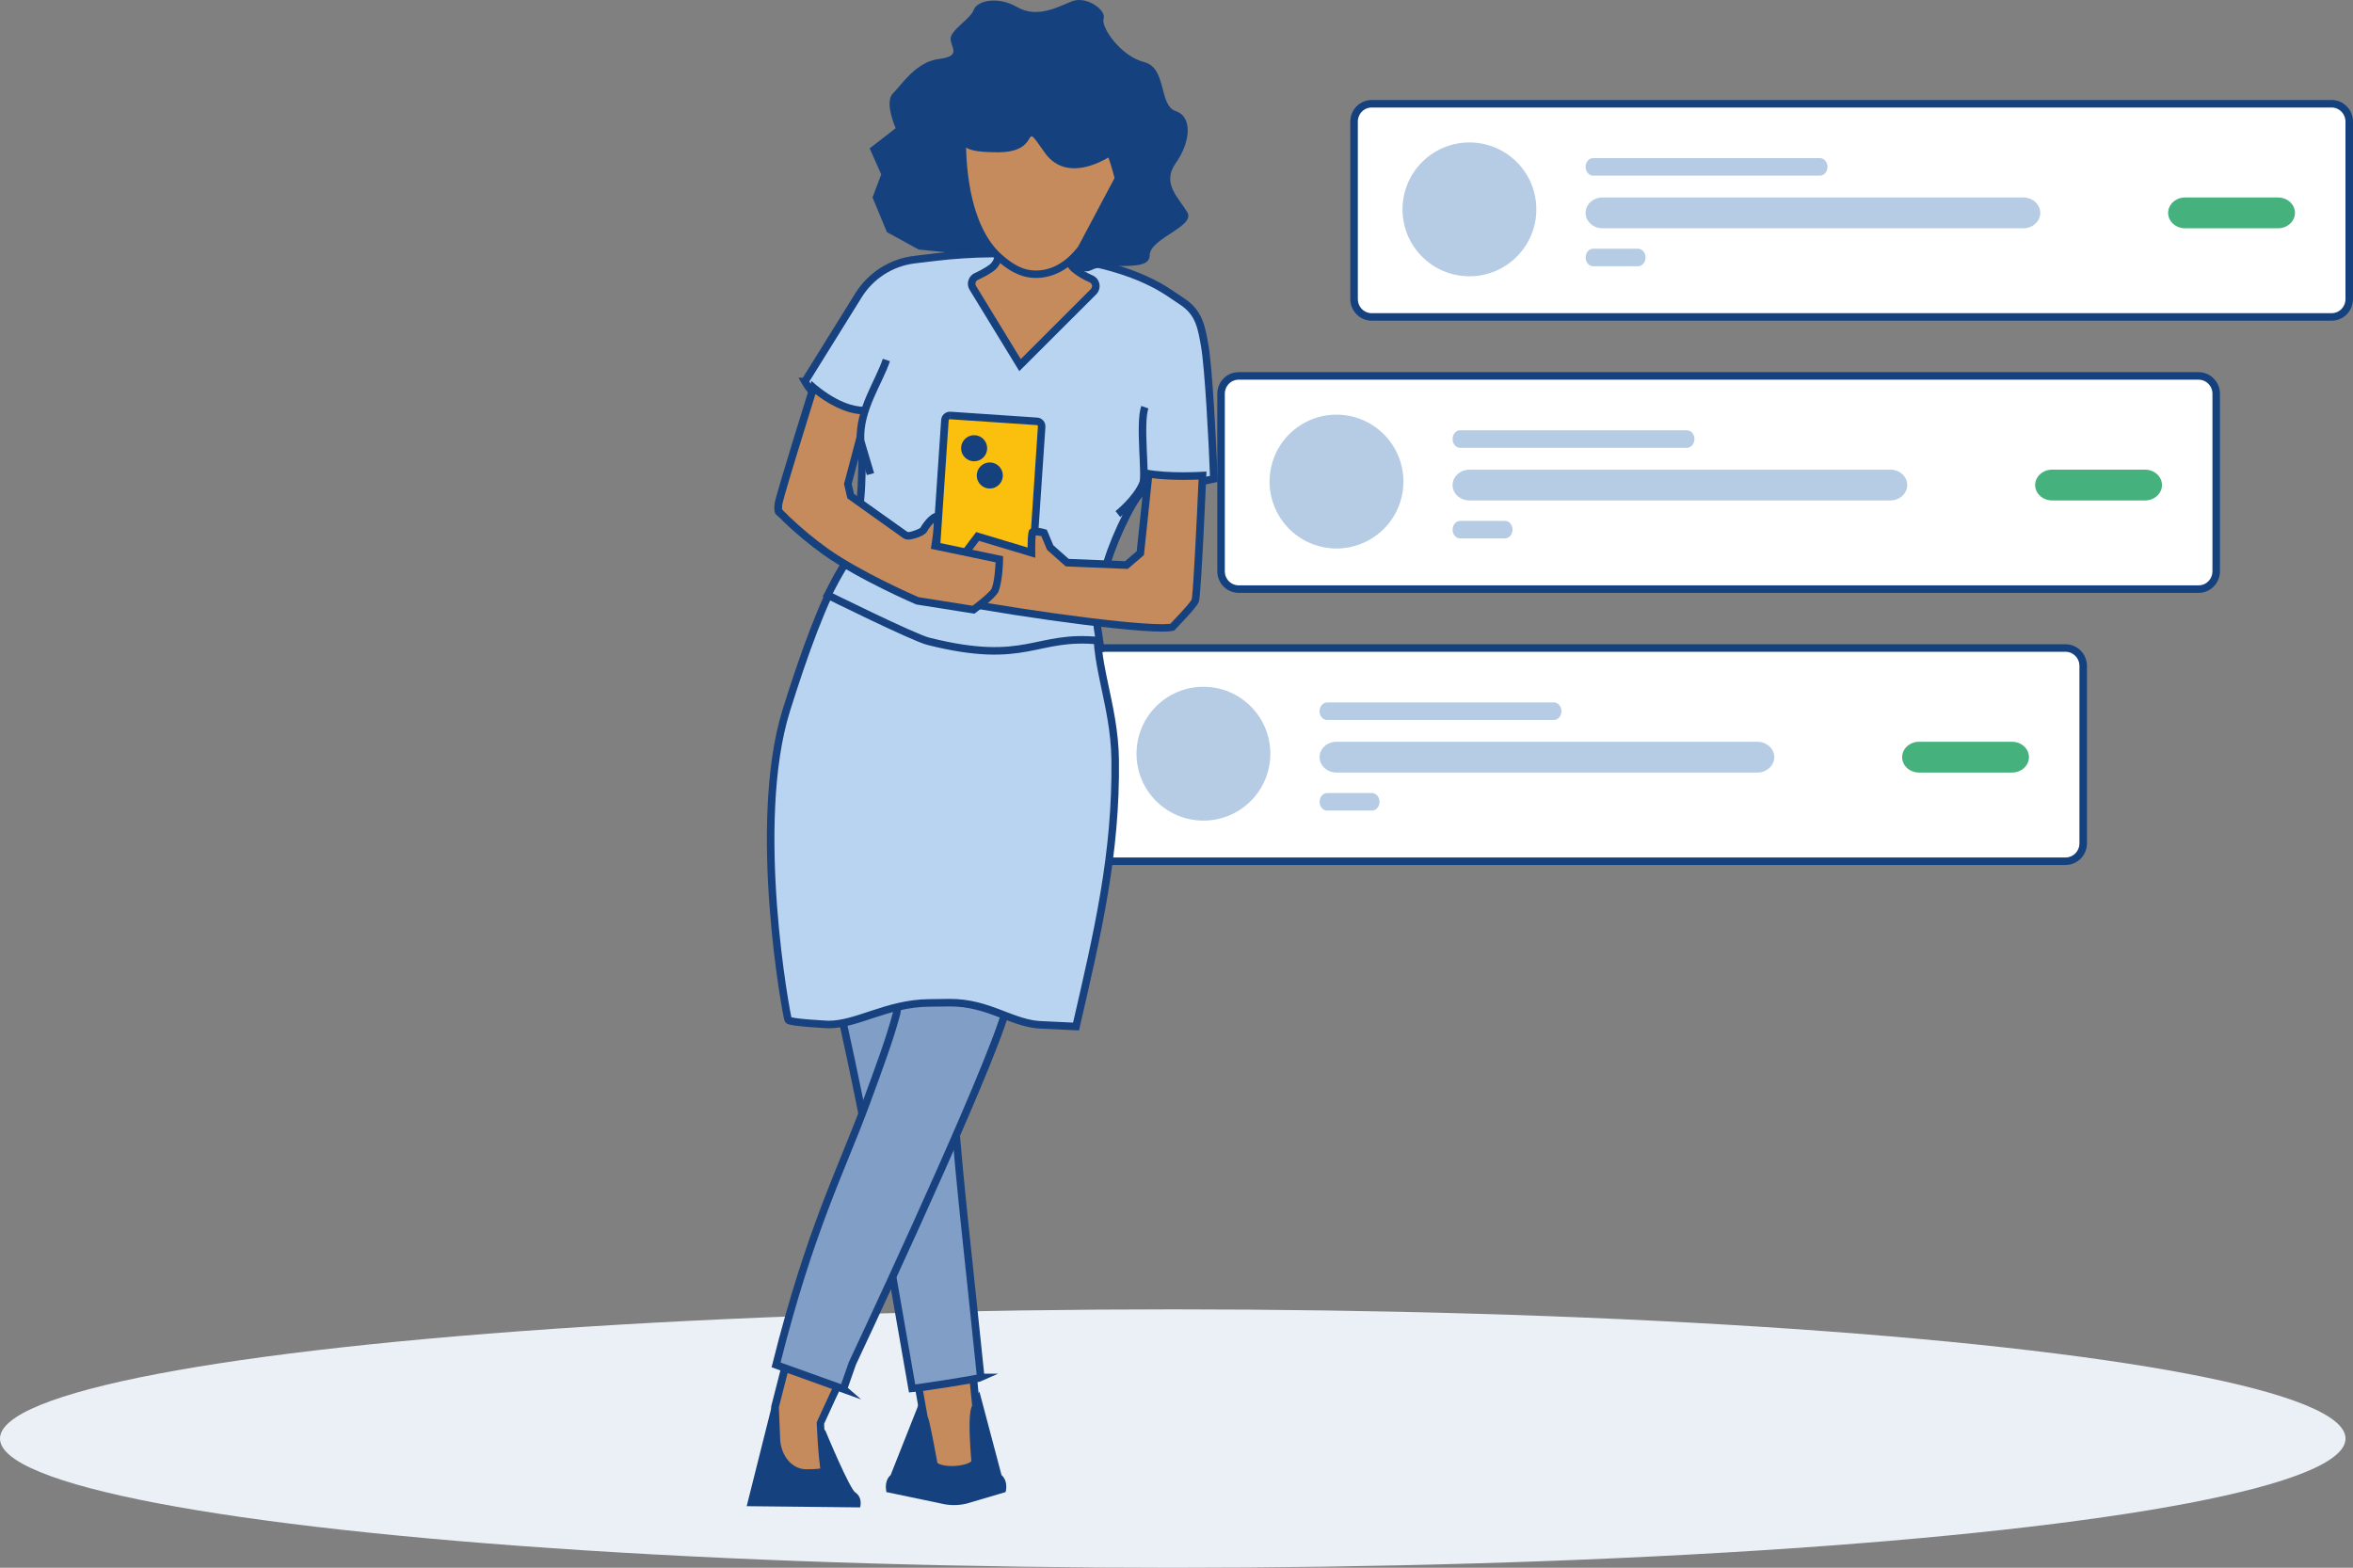 <?xml version="1.0" encoding="UTF-8"?>
<svg id="Ebene_2" data-name="Ebene 2" xmlns="http://www.w3.org/2000/svg" width="468.75" height="312.33" viewBox="0 0 468.75 312.33">
  <rect x="0" y="0" width="468.75" height="312.33" fill="#808080" stroke="none"/>
  <defs>
    <style>
      .cls-1 {
        fill: #b9d4f0;
      }

      .cls-1, .cls-2, .cls-3 {
        stroke-miterlimit: 10;
        stroke-width: 1.5px;
      }

      .cls-1, .cls-3 {
        stroke: #18417f;
      }

      .cls-4 {
        fill: #fbbf0e;
      }

      .cls-4, .cls-5, .cls-6, .cls-7, .cls-8, .cls-9, .cls-10 {
        stroke-width: 0px;
      }

      .cls-4, .cls-8 {
        fill-rule: evenodd;
      }

      .cls-5 {
        fill: #ebf0f7;
      }

      .cls-2 {
        fill: #fff;
        stroke: #15427f;
      }

      .cls-6 {
        fill: #b6cbe4;
      }

      .cls-3 {
        fill: #809ec6;
      }

      .cls-7 {
        fill: #45b27d;
      }

      .cls-8, .cls-9 {
        fill: #15427f;
      }

      .cls-10 {
        fill: #c68b5d;
      }
    </style>
  </defs>
  <g id="Ebene_2-2" data-name="Ebene 2">
    <g id="Text-Bild">
      <g id="Ebene_66" data-name="Ebene 66">
        <g>
          <ellipse class="cls-5" cx="233.63" cy="286.59" rx="233.63" ry="25.74"/>
          <g>
            <g id="Rechteck_29088" data-name="Rechteck 29088">
              <path class="cls-2" d="M273.26,20.67h191.23c1.94,0,3.51,1.6,3.51,3.56v35.35c0,1.97-1.57,3.56-3.51,3.56h-191.23c-1.94,0-3.51-1.6-3.51-3.56V24.23c0-1.97,1.57-3.56,3.51-3.56Z"/>
            </g>
            <circle class="cls-6" cx="292.73" cy="41.71" r="13.33"/>
            <g id="Text">
              <g>
                <path id="Rechteck_28928" data-name="Rechteck 28928" class="cls-6" d="M319.26,39.34h83.8c1.87,0,3.39,1.37,3.39,3.07h0c0,1.69-1.52,3.07-3.39,3.07h-83.8c-1.87,0-3.39-1.37-3.39-3.07h0c0-1.69,1.52-3.07,3.39-3.07Z"/>
                <path id="Rechteck_28928-2" data-name="Rechteck 28928-2" class="cls-7" d="M435.31,39.34h18.49c1.87,0,3.39,1.37,3.39,3.07h0c0,1.69-1.52,3.07-3.39,3.07h-18.49c-1.87,0-3.39-1.37-3.39-3.07h0c0-1.69,1.52-3.07,3.39-3.07Z"/>
              </g>
              <path id="Rechteck_28929" data-name="Rechteck 28929" class="cls-6" d="M317.37,31.5h45.19c.83,0,1.5.78,1.5,1.74h0c0,.96-.67,1.75-1.5,1.75h-45.19c-.83,0-1.5-.78-1.5-1.74h0c0-.96.67-1.75,1.5-1.75Z"/>
            </g>
            <path id="Rechteck_28929-2" data-name="Rechteck 28929-2" class="cls-6" d="M317.38,49.55h8.94c.83,0,1.5.78,1.5,1.74h0c0,.96-.67,1.75-1.5,1.75h-8.94c-.83,0-1.5-.78-1.5-1.74h0c0-.96.67-1.75,1.5-1.75Z"/>
          </g>
          <g>
            <g id="Rechteck_29088-2" data-name="Rechteck 29088-2">
              <path class="cls-2" d="M246.76,74.89h191.23c1.94,0,3.51,1.6,3.51,3.56v35.35c0,1.97-1.57,3.56-3.51,3.56h-191.23c-1.94,0-3.51-1.6-3.51-3.56v-35.35c0-1.97,1.57-3.56,3.51-3.56Z"/>
            </g>
            <circle class="cls-6" cx="266.24" cy="95.93" r="13.33" transform="translate(128.9 343.37) rotate(-80.78)"/>
            <g id="Text-2">
              <g>
                <path id="Rechteck_28928-3" data-name="Rechteck 28928-3" class="cls-6" d="M292.76,93.56h83.8c1.87,0,3.39,1.37,3.39,3.07h0c0,1.69-1.52,3.07-3.39,3.07h-83.8c-1.87,0-3.39-1.37-3.39-3.07h0c0-1.69,1.52-3.07,3.39-3.07Z"/>
                <path id="Rechteck_28928-4" data-name="Rechteck 28928-4" class="cls-7" d="M408.82,93.56h18.49c1.87,0,3.39,1.37,3.39,3.07h0c0,1.69-1.52,3.07-3.39,3.07h-18.49c-1.87,0-3.39-1.37-3.39-3.07h0c0-1.69,1.52-3.07,3.39-3.07Z"/>
              </g>
              <path id="Rechteck_28929-3" data-name="Rechteck 28929-3" class="cls-6" d="M290.87,85.72h45.19c.83,0,1.5.78,1.5,1.74h0c0,.96-.67,1.75-1.5,1.75h-45.19c-.83,0-1.5-.78-1.5-1.74h0c0-.96.67-1.75,1.5-1.75Z"/>
            </g>
            <path id="Rechteck_28929-4" data-name="Rechteck 28929-4" class="cls-6" d="M290.88,103.77h8.94c.83,0,1.5.78,1.5,1.74h0c0,.96-.67,1.75-1.5,1.75h-8.94c-.83,0-1.5-.78-1.5-1.74h0c0-.96.67-1.75,1.5-1.75Z"/>
          </g>
          <g>
            <g id="Rechteck_29088-3" data-name="Rechteck 29088-3">
              <path class="cls-2" d="M220.26,129.1h191.23c1.94,0,3.51,1.6,3.51,3.56v35.35c0,1.97-1.57,3.56-3.51,3.56h-191.23c-1.94,0-3.51-1.6-3.51-3.56v-35.35c0-1.97,1.57-3.56,3.51-3.56h0Z"/>
            </g>
            <circle class="cls-6" cx="239.74" cy="150.15" r="13.33"/>
            <g id="Text-3">
              <g>
                <path id="Rechteck_28928-5" data-name="Rechteck 28928-5" class="cls-6" d="M266.27,147.77h83.8c1.87,0,3.39,1.37,3.39,3.07h0c0,1.69-1.52,3.07-3.39,3.07h-83.8c-1.87,0-3.39-1.37-3.39-3.07h0c0-1.69,1.52-3.07,3.39-3.07h0Z"/>
                <path id="Rechteck_28928-6" data-name="Rechteck 28928-6" class="cls-7" d="M382.32,147.77h18.49c1.87,0,3.39,1.37,3.39,3.07h0c0,1.69-1.52,3.07-3.39,3.07h-18.49c-1.87,0-3.39-1.37-3.39-3.07h0c0-1.69,1.52-3.07,3.39-3.07Z"/>
              </g>
              <path id="Rechteck_28929-5" data-name="Rechteck 28929-5" class="cls-6" d="M264.37,139.94h45.19c.83,0,1.5.78,1.5,1.74h0c0,.96-.67,1.75-1.5,1.75h-45.19c-.83,0-1.5-.78-1.5-1.74h0c0-.96.67-1.75,1.5-1.75Z"/>
            </g>
            <path id="Rechteck_28929-6" data-name="Rechteck 28929-6" class="cls-6" d="M264.38,157.99h8.94c.83,0,1.5.78,1.5,1.74h0c0,.96-.67,1.75-1.5,1.75h-8.94c-.83,0-1.5-.78-1.5-1.74h0c0-.96.67-1.75,1.5-1.75Z"/>
          </g>
          <g>
            <path class="cls-8" d="M200.4,297.01c.1-.6.24-2.2-.88-3.14l-4.4-16.61-1.37,1.79h-10.56l-.32,1.07-5.45,13.75c-1.12.94-.98,2.55-.88,3.14l.04.24h0l10.85,2.27c1.69.42,3.45.43,5.14.02l7.76-2.29h0l.04-.25h.03Z"/>
            <path class="cls-8" d="M170.47,297.37c-1.06-.32-6.07-12.43-6.07-12.43l-10.75-4.4-4.9,19.52,22.6.24s.57-1.84-.88-2.93Z"/>
            <g>
              <path class="cls-10" d="M189.64,292.82c-2.2,0-3.5-.61-3.6-1.19-1.11-6.12-1.56-8.35-1.94-9.17-4.94-28.18-11.07-61.46-19.11-94.8l-.08-.34c-3.93-16.29-5.9-24.47-8.12-35.74-.75-3.81,1.88-13.57,5.49-17.96.79-.96,2-2.1,3.28-2.1,9.83,0,15.13,3.42,15.75,10.15.38,4.14.7,8.23,1.03,12.55.66,8.45,1.34,17.2,2.52,26.62l.03.17c2.24,10.41,3.16,22.67,4.56,41.22,1.11,14.76,2.48,33.07,5.02,57.96-.48.72-.84,2.92-.17,10.92,0,.11,0,.27-.2.49-.64.7-2.51,1.21-4.44,1.21h-.02Z"/>
              <path class="cls-9" d="M165.55,132.27c9.51,0,14.42,3.1,15,9.47.38,4.12.69,8.2,1.03,12.54.66,8.47,1.34,17.22,2.52,26.66v.06l.02.13v.06c2.24,10.33,3.15,22.56,4.55,41.12,1.1,14.68,2.47,32.92,4.99,57.69-.52,1.1-.76,3.78-.15,11.1-.29.36-1.78.96-3.89.96-1.78,0-2.69-.44-2.88-.63-.44-2.44-.82-4.43-1.13-5.93-.33-1.61-.54-2.65-.82-3.31-4.93-28.16-11.06-61.41-19.1-94.72l-.08-.34c-3.93-16.28-5.9-24.45-8.11-35.71-.72-3.66,1.84-13.08,5.34-17.34.97-1.18,1.93-1.83,2.7-1.83M165.55,130.77c-5.55,0-10.56,15.6-9.51,20.96,2.22,11.29,4.22,19.58,8.13,35.77l.08.34c8.01,33.18,14.16,66.53,19.13,94.9h0c.23,0,1.22,5.2,1.92,9.03.22,1.23,2.22,1.8,4.34,1.8,2.66,0,5.53-.89,5.39-2.51-.34-4.02-.7-10.14.21-10.55-2.56-25.09-3.94-43.49-5.06-58.32-1.39-18.59-2.32-30.87-4.56-41.3,0-.04-.02-.09-.02-.13-1.18-9.4-1.86-18.14-2.51-26.59-.34-4.33-.66-8.42-1.03-12.56-.66-7.19-6.21-10.83-16.49-10.83h-.02Z"/>
            </g>
            <g>
              <path class="cls-10" d="M160.44,293.46c-3.09-.05-5.63-3.01-5.79-6.72,0,0-.23-5.4-.27-6.42l.38-1.53c6.79-27.01,13.56-45.41,18.5-58.85,2.67-7.25,4.77-12.96,6.04-17.78l.04-.15,6.61-43.56,28.63-9.34c-3.31,12.06-12.52,45.41-15.89,54.98-6.13,17.44-21.38,49.81-29.57,67.2-2.55,5.41-4.55,9.66-5.49,11.78l-.2.46.02.51c.12,2.65.35,6.31.76,9.12-.48.14-1.43.31-3.23.31h-.55.01Z"/>
              <path class="cls-9" d="M213.5,150.25c-3.58,13.02-12.26,44.37-15.51,53.59-6.12,17.4-21.36,49.76-29.56,67.18-2.53,5.38-4.53,9.62-5.47,11.74l-.13.3-.14.32.02.35.02.33c.11,2.46.31,5.77.67,8.5-.5.08-1.26.14-2.38.14h-.54c-2.7-.05-4.92-2.69-5.06-6.01,0,0-.21-5.07-.26-6.32l.36-1.43c6.78-26.97,13.54-45.35,18.48-58.77,2.67-7.26,4.78-13,6.07-17.85l.02-.07.02-.08v-.08l6.55-43.11,26.87-8.76M215.68,147.96l-30.4,9.92-6.68,44.02-.02.07c-1.26,4.78-3.36,10.49-6.02,17.71-4.95,13.45-11.73,31.88-18.53,58.93l-.41,1.64c.03.65.27,6.53.27,6.53.17,4.11,3.04,7.38,6.53,7.44h.55c2.85,0,3.79-.41,4.06-.59-.46-2.83-.71-6.77-.84-9.62l-.02-.34.13-.3c.93-2.11,2.93-6.36,5.47-11.74,8.2-17.41,23.46-49.82,29.61-67.3,3.56-10.11,13.7-46.97,16.28-56.37h.02Z"/>
            </g>
            <path class="cls-3" d="M195.38,274.4c-2.56-25.09-4.09-37.38-5.21-52.21-1.39-18.59-2.32-30.87-4.56-41.3l-.02-.13c-1.18-9.4-1.86-18.14-2.51-26.59-.34-4.33-.66-8.42-1.03-12.56-.66-7.19-6.21-10.83-16.49-10.83-5.55,0-10.56,15.6-9.51,20.96,2.22,11.29,4.22,19.58,8.13,35.77l.08.34c8.01,33.18,12.48,60.43,17.45,88.8.23,0,12.78-1.83,13.68-2.24h-.01Z"/>
            <path class="cls-3" d="M168.02,276.72l1.78-5.09s23.46-49.82,29.61-67.3c3.56-10.11,13.7-46.97,16.28-56.37l-30.4,9.92-6.68,44.02-.02.07c-1.26,4.78-3.36,10.49-6.02,17.71-4.95,13.45-11.18,25.18-17.97,52.23l13.43,4.82h0Z"/>
            <path class="cls-1" d="M218.76,122.76c-1.16,8.79,3.26,17.35,3.4,28.6.23,18.73-3.46,34.33-7.8,53.14l-6.59-.31c-6.05-.09-10.66-4.53-18.72-4.44-1.34.02-2.69.03-4.02.05-8.29.09-14.35,4.34-20.01,4.3,0,0-7.71-.37-8-.91s-7.49-39.02-.34-61.8c3.42-10.9,7.33-21.88,11.28-28.41l50.81,9.78h0Z"/>
            <path class="cls-1" d="M160.35,76l10.64-17.11c2.45-3.98,6.58-6.62,11.22-7.17l4.09-.49c14.16-1.7,34.86-.81,46.69,7.15l2.62,1.76c3.24,2.18,3.74,4.96,4.4,8.8.76,4.41,1.54,18.96,1.81,26.47-2.98.68-10.94,1.79-13.8,2.24-1.55.24-5.73,8.71-7.39,14.18-1.14,3.75-1.11,5.05-1.88,10.93-.32,2.45-.08,2.08.29,4.9-12.8-1.36-14.41,5.04-34.09.1-2.98-.75-20.07-9.22-20.07-9.22,1.04-2.05,2.06-3.92,3.06-5.57,2.89-4.77,2.25-4.8,3.03-9.88.75-4.82.69-8.32.78-11.28.04-1.29-.37-4.62-1.35-5.46-2.8-2.4-8.4-7.39-10.05-10.35h0Z"/>
            <g>
              <g>
                <path class="cls-4" d="M186.83,119.36c-.27-.02-.51-.14-.68-.34s-.26-.46-.24-.72l2.33-34.6c.03-.52.47-.93.99-.93l17.36,1.17c.55.04.96.51.93,1.06l-2.33,34.6c-.04.52-.47.93-.99.93l-17.36-1.17h0Z"/>
                <path class="cls-9" d="M189.23,82.02l.02,1.5,17.29,1.17c.13,0,.24.13.23.26l-2.33,34.6c0,.13-.11.23-.26.23h0l-17.29-1.17c-.08,0-.14-.05-.17-.08s-.07-.09-.06-.18l2.33-34.6c0-.13.12-.23.24-.23v-1.5M189.23,82.02c-.91,0-1.68.71-1.74,1.63l-2.33,34.6c-.06.96.66,1.79,1.62,1.86l17.29,1.17h.12c.91,0,1.68-.71,1.74-1.63l2.33-34.6c.06-.96-.66-1.79-1.62-1.86l-17.29-1.17h-.12,0Z"/>
              </g>
              <circle class="cls-9" cx="194.06" cy="89.3" r="2.6"/>
              <circle class="cls-9" cx="197.18" cy="94.73" r="2.6"/>
            </g>
            <g>
              <path class="cls-10" d="M231.46,125.09c-8.53,0-34.75-3.89-44.99-6.11.71-1.77,4.5-7.22,8.25-12.11l10.73,3.22v-1.02c-.03-1.16.05-2.57.18-3.04.19-.09.46-.14.78-.14.59,0,1.2.16,1.55.26l1.22,2.91,3.4,3.01,11.8.49,2.77-2.38,1.66-15.8c1.85.3,4.17.46,6.91.46,1.61,0,2.99-.05,3.82-.1-.35,8-1.02,22.13-1.39,24.65l-.07.23c-.15.51-1.49,2.07-3.98,4.68-.28.29-.47.49-.59.63-.26.06-.83.15-2.06.15h0Z"/>
              <path class="cls-9" d="M229.49,95.25c1.75.23,3.84.35,6.24.35,1.17,0,2.23-.03,3.04-.06-.38,8.71-.98,20.65-1.31,23.48h0l-.08.45c-.3.55-1.57,2-3.79,4.33-.17.18-.31.33-.43.46-.26.04-.76.09-1.67.09-8.24,0-33.09-3.65-43.88-5.89,1.19-2.19,4.37-6.71,7.42-10.71l9.26,2.78,1.96.59-.02-2.04c0-.88.03-1.84.1-2.41h.12c.33,0,.7.07,1,.14l1.01,2.41.13.32.26.23,3.07,2.72.4.35.53.02,11.23.46.59.02.45-.38,2.32-1.99.45-.39.06-.59,1.55-14.72M228.16,93.51l-1.71,16.3-2.32,1.99-11.23-.46-3.07-2.72-1.28-3.07s-1.07-.41-2.11-.41c-.48,0-.95.09-1.32.34-.44.31-.4,3.6-.4,3.6l-10.25-3.08s-9.17,11.87-8.83,13.55c9.87,2.23,37.06,6.28,45.84,6.28,1.21,0,2.07-.08,2.49-.25.02-.1,4.59-4.65,4.86-5.72,0-.03,0-.07.02-.1,0,0,.02-.02.03-.03.47-2.48,1.47-25.79,1.47-25.79,0,0-2.01.15-4.61.15-2.38,0-5.27-.12-7.57-.59h0Z"/>
            </g>
            <g>
              <path class="cls-10" d="M182.74,119.69c-1.04-.45-11.49-5.02-18.24-9.77-2.78-1.99-5.45-4.21-7.93-6.58-.15-.21-.41-.44-.81-.81-.16-.15-.31-.28-.37-.34l-.11-.17-.12-.02c-.06-.04-.25-.43-.11-1.5l.05-.24v-.04c.59-2.66,5.56-18.63,6.93-23.02,1.78,1.51,5.95,4.6,10.17,4.6.2,0,.39,0,.58-.02l-3.88,14.63.56,2.42.23.16s3.17,2.28,10.61,7.55c.18.13.4.19.67.19.58,0,2.74-.66,3.05-1.24.61-1.14,1.94-2.59,2.58-2.59h.06c.22.62.04,3.09-.28,5.11l-.11.7,12.8,2.68c-.03,1.28-.16,4.3-.86,6.15-.24.65-2.37,2.48-4.3,3.9l-11.19-1.78.02.03Z"/>
              <path class="cls-9" d="M162.42,78.48c2.07,1.61,5.67,3.91,9.39,4.06l-1.69,6.4-1.88,7.1-.1.36.08.36.46,1.97.13.55.46.33s3.26,2.34,10.62,7.56c.31.22.68.33,1.1.33.59,0,3.17-.61,3.71-1.63.33-.62.87-1.29,1.32-1.73-.02.96-.15,2.42-.36,3.78l-.22,1.41,1.4.29,11.49,2.4c-.06,1.55-.26,3.86-.78,5.25-.25.51-1.97,2.03-3.8,3.4l-10.78-1.71c-1.42-.62-11.48-5.05-18.01-9.64-2.75-1.98-5.39-4.17-7.84-6.51-.21-.26-.5-.53-.83-.83-.1-.09-.19-.18-.26-.24l-.13-.21-.09-.05c-.02-.14-.03-.4.02-.83v-.07l.1-.46h0c.71-2.86,4.45-14.97,6.53-21.65M161.66,75.87s-6.9,22.04-7.35,24.4c0,.01,0,.02.02.04,0,.03,0,.07-.02.1-.14,1.04-.05,1.97.5,2.26.07.12,1.17,1.04,1.15,1.13,2.54,2.44,5.24,4.69,8.1,6.74,7.22,5.08,18.46,9.88,18.46,9.88l11.59,1.84s4.32-3.12,4.81-4.43c.96-2.54.91-7.02.91-7.02l-12.71-2.66s.82-5.23.04-5.8c-.18-.13-.37-.19-.57-.19-1.2,0-2.73,2.03-3.24,2.99-.07.13-1.7.84-2.38.84-.1,0-.18-.02-.23-.05-7.44-5.27-10.61-7.55-10.61-7.55l-.46-1.97,1.88-7.1,2.24-8.45c-.53.12-1.06.17-1.6.17-5.22,0-10.54-5.18-10.54-5.18h.01Z"/>
            </g>
            <path class="cls-1" d="M176.58,71.72c-1.5,4.48-5.44,9.87-5.15,15.95,0,.29,1.6,5.38,1.98,6.78"/>
            <path class="cls-1" d="M228.07,81.12c-1.15,3.21.26,13.57-.35,15.11-1.29,3.22-5.03,6.18-5.03,6.18"/>
            <g id="Kopf">
              <path class="cls-9" d="M212.35,49.15s1.72,6.33,5.17,4.61c3.45-1.72,11.5.58,11.51-2.87,0-3.45,9.21-5.74,7.49-8.62s-5.17-5.76-2.29-9.78,3.46-9.2,0-10.35c-3.45-1.15-1.72-8.63-6.32-9.78s-8.62-6.91-8.05-8.64-3.45-4.6-6.32-3.46c-2.88,1.15-6.91,3.45-10.93,1.14-4.02-2.3-8.05-1.16-8.63.57s-4.61,4.02-4.61,5.75,2.3,3.45-2.3,4.02-7.48,5.17-9.21,6.9.57,6.9.57,6.9l-5.18,4.02,2.3,5.18-1.73,4.6,2.87,6.91,6.32,3.46,11.5,1.16,17.83-1.71h.01Z"/>
              <g>
                <g>
                  <path class="cls-10" d="M193.8,57.35c-.24-.39-.3-.84-.17-1.28s.44-.79.86-.98c1.25-.58,2.26-1.15,2.99-1.69.89-.62,1.43-1.69,1.43-2.85v-8.96h14.04s-.06,9.45-.06,9.45c-.02.95.38,1.85,1.09,2.48.94.8,2.07,1.48,3.39,2.05.48.21.81.62.91,1.13.1.53-.06,1.04-.44,1.42l-14.64,14.62-9.4-15.39Z"/>
                  <path class="cls-9" d="M199.66,42.34h12.53l-.06,8.67c-.02,1.18.47,2.3,1.37,3.08.98.84,2.19,1.56,3.57,2.16.34.15.44.43.47.59.03.13.05.47-.23.75l-13.96,13.95-8.91-14.58c-.17-.28-.13-.54-.09-.67.04-.13.15-.38.45-.52,1.3-.6,2.35-1.2,3.09-1.74,1.1-.77,1.76-2.07,1.76-3.48v-8.21M198.16,40.84v9.71c0,.89-.42,1.75-1.13,2.25-.81.59-1.89,1.16-2.86,1.61-1.27.59-1.74,2.14-1.01,3.33l9.9,16.2,15.31-15.29c1.16-1.16.8-3.13-.7-3.78-1.05-.45-2.2-1.08-3.19-1.93-.55-.48-.85-1.17-.84-1.91l.07-10.19h-15.55Z"/>
                </g>
                <g>
                  <path class="cls-10" d="M206.42,54.64c-.21,0-.42,0-.64-.02-2.77-.18-4.98-1.82-6.59-3.22-8.53-7.4-7.59-25.48-7.25-26.78l.03-.1v-.1c0-.68.13-3.06,2.11-5.28,2.18-2.43,5.79-3.77,10.73-3.98.18,0,.36-.01.53-.01.28,0,.55,0,.83.03,12.19.82,16.47,19.48,16.65,20.28l.03.12-7.4,13.94s-.07.09-.12.15c-3.2,4.11-6.6,4.97-8.89,4.97h-.02Z"/>
                  <path class="cls-9" d="M205.33,15.9c.26,0,.52,0,.77.03,11.22.76,15.48,17.64,15.93,19.54l-7.24,13.64s-.05.07-.08.1c-3.01,3.87-6.17,4.68-8.3,4.68-.19,0-.39,0-.59-.02-2.01-.13-3.85-1.04-6.15-3.04-8.24-7.15-7.35-24.76-7.02-26.02l.05-.19v-.2c0-.43.07-2.71,1.92-4.77,2.04-2.28,5.48-3.53,10.2-3.74.17,0,.34-.01.5-.01M205.33,14.4c-.19,0-.37,0-.56.01-5.15.22-8.93,1.64-11.26,4.23-2.18,2.43-2.31,5.08-2.31,5.78-.5,1.89-1.18,20.01,7.49,27.53,1.98,1.71,4.23,3.22,7.04,3.4.23.02.46.02.69.02,5.9,0,9.31-5.11,9.63-5.45l7.57-14.26-.09-.39c-.18-.82-4.57-20-17.33-20.86-.29-.02-.58-.03-.88-.03h0v.02Z"/>
                </g>
              </g>
              <path class="cls-9" d="M189.47,23.89c2.86,4.3,0,6.44,9.3,6.45,9.3,0,4.3-7.15,9.3,0,5,7.16,14.32.01,14.32.01l-1.42-12.88-22.18-9.32-12.89,9.29,3.57,6.44h0Z"/>
            </g>
          </g>
        </g>
      </g>
    </g>
  </g>
</svg>